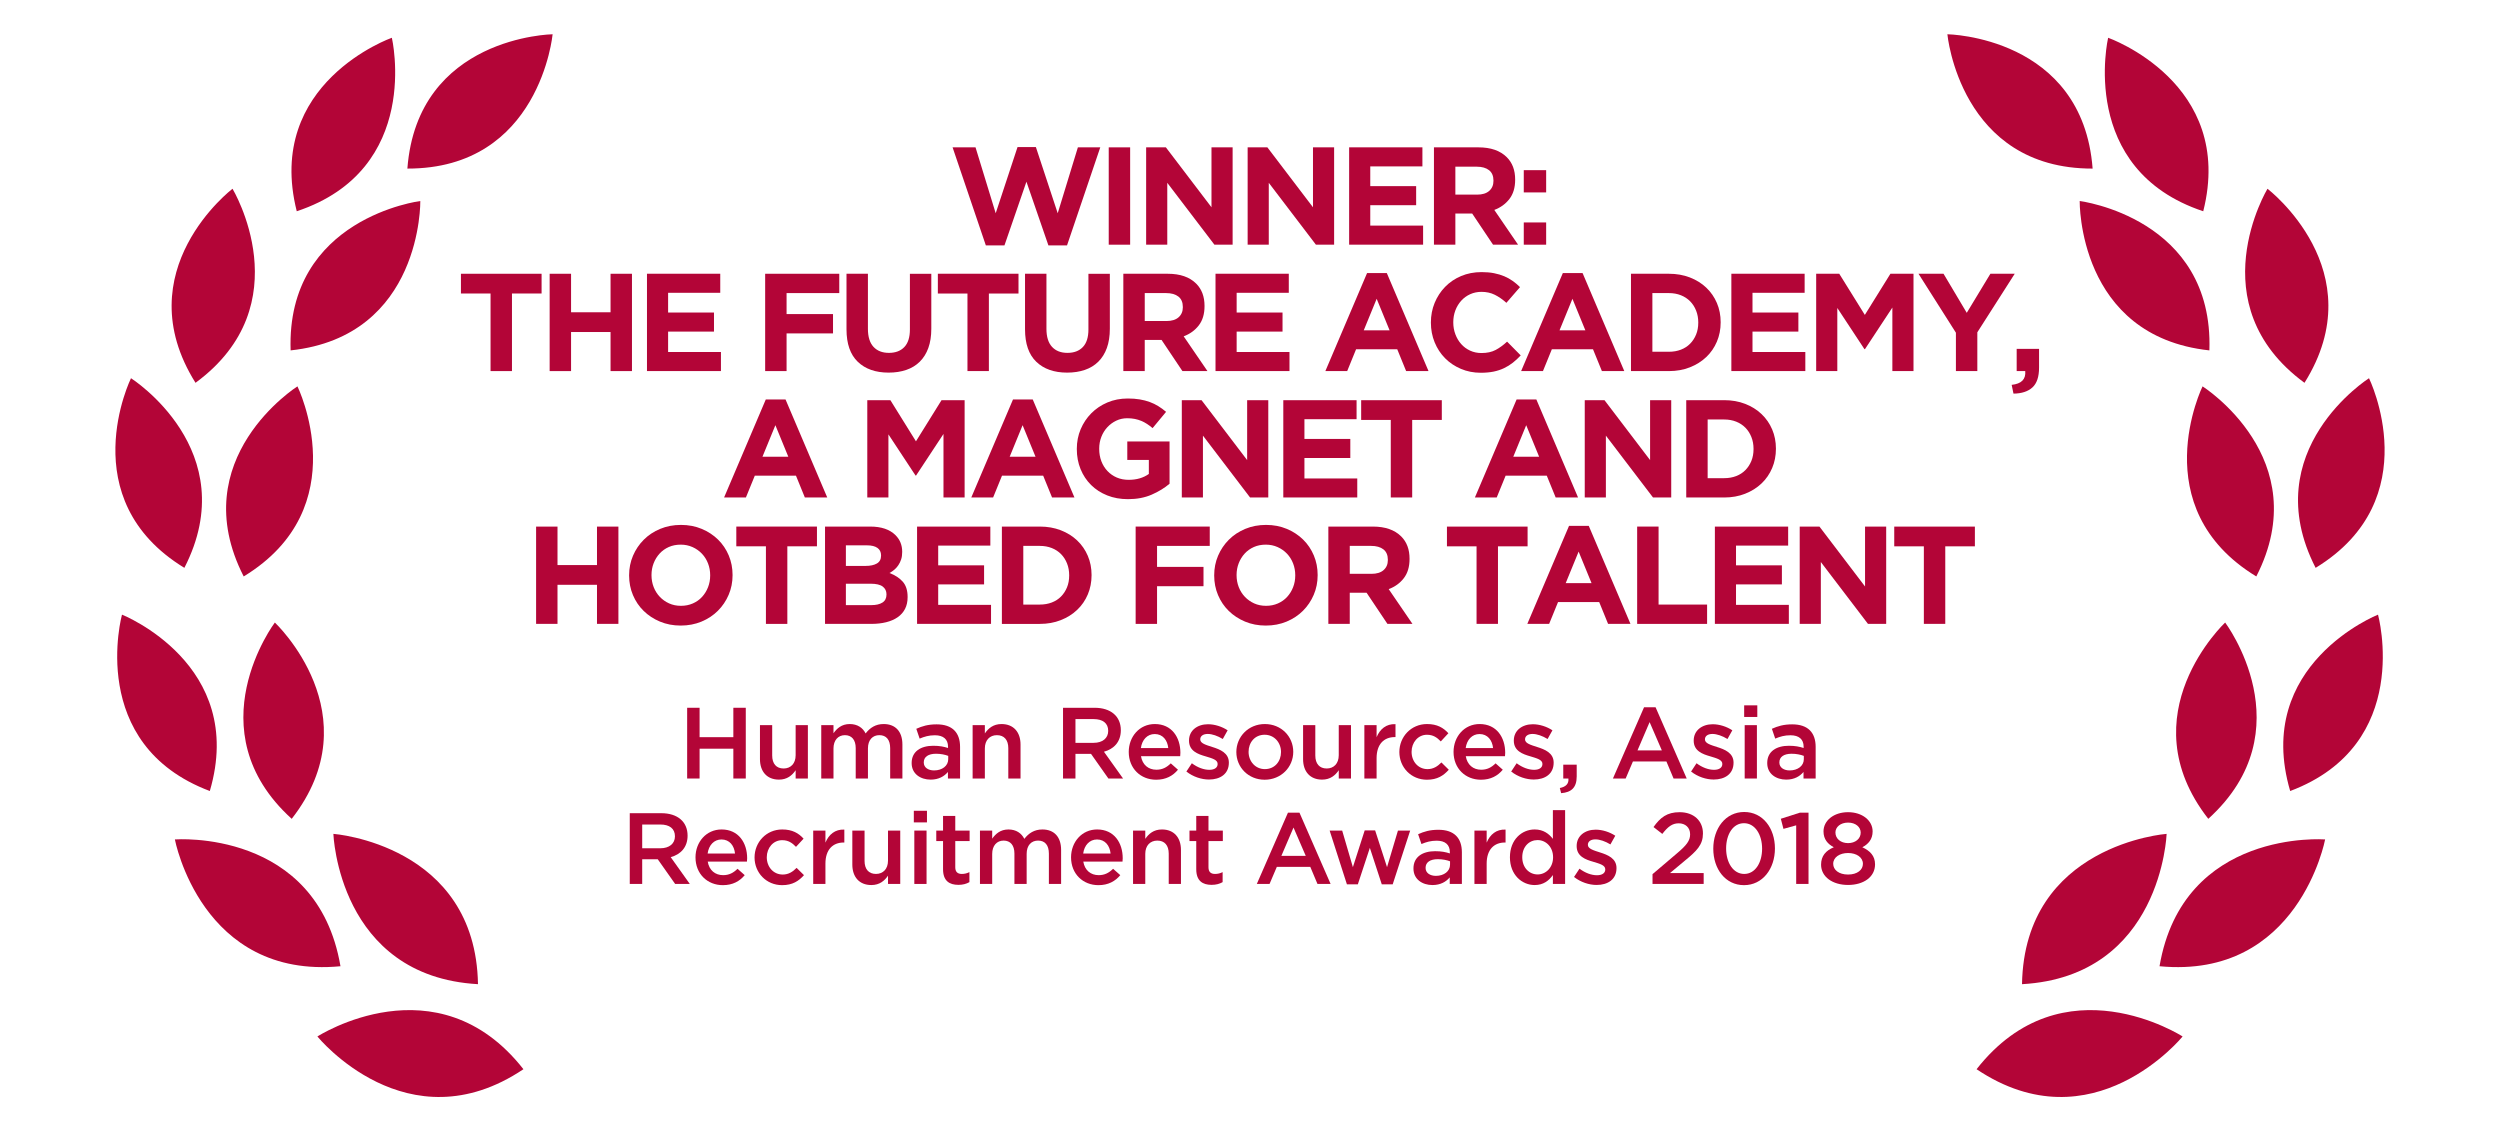 <?xml version="1.0" encoding="utf-8"?>
<!-- Generator: Adobe Illustrator 26.0.2, SVG Export Plug-In . SVG Version: 6.00 Build 0)  -->
<svg version="1.1" id="Layer_1" xmlns="http://www.w3.org/2000/svg" xmlns:xlink="http://www.w3.org/1999/xlink" x="0px" y="0px"
	 viewBox="0 0 400 181" enable-background="new 0 0 400 181" xml:space="preserve">
<g id="HR_2018_3_">
	<g>
		<g>
			<g>
				<g>
					<path fill="#B30537" d="M152.414,23.577h3.671l3.226,10.544l3.493-10.589h2.937l3.493,10.589l3.226-10.544h3.582
						l-5.317,15.684h-2.981l-3.515-10.189l-3.515,10.189h-2.981L152.414,23.577z"/>
					<path fill="#B30537" d="M177.397,23.577h3.426V39.15h-3.426V23.577z"/>
					<path fill="#B30537" d="M183.382,23.577h3.159l7.297,9.589v-9.589h3.382V39.15h-2.914l-7.542-9.9V39.15h-3.381
						V23.577z"/>
					<path fill="#B30537" d="M199.622,23.577h3.159l7.297,9.589v-9.589h3.382V39.15h-2.914l-7.542-9.9V39.15h-3.381
						V23.577z"/>
					<path fill="#B30537" d="M215.862,23.577h11.724v3.048h-8.343v3.159h7.341v3.048h-7.341v3.269h8.454V39.15h-11.835
						V23.577z"/>
					<path fill="#B30537" d="M229.433,23.577h7.119c1.972,0,3.485,0.527,4.538,1.58
						c0.89,0.889,1.335,2.076,1.335,3.559v0.045c0,1.26-0.308,2.288-0.923,3.081
						c-0.616,0.794-1.42,1.376-2.414,1.746l3.804,5.562h-4.005l-3.337-4.983h-0.044h-2.648V39.15h-3.426V23.577z
						 M236.329,31.141c0.846,0,1.495-0.2,1.947-0.6c0.452-0.4,0.678-0.934,0.678-1.602V28.894
						c0-0.741-0.237-1.298-0.712-1.668c-0.474-0.37-1.134-0.556-1.98-0.556h-3.404v4.471H236.329z"/>
					<path fill="#B30537" d="M243.803,27.226h3.582v3.56h-3.582V27.226z M243.803,35.591h3.582V39.15h-3.582V35.591z"/>
					<path fill="#B30537" d="M78.489,46.96h-4.739v-3.158h12.903v3.158h-4.739v12.414h-3.426V46.96z"/>
					<path fill="#B30537" d="M87.944,43.802H91.37v6.162h6.318v-6.162h3.426v15.572h-3.426V53.123H91.37v6.252h-3.426
						V43.802z"/>
					<path fill="#B30537" d="M103.517,43.802h11.724v3.047h-8.343v3.159h7.341v3.048h-7.341v3.269h8.454v3.048h-11.835
						V43.802z"/>
					<path fill="#B30537" d="M122.426,43.802h11.857v3.092h-8.432v3.359h7.431v3.092h-7.431v6.029h-3.425V43.802z"/>
					<path fill="#B30537" d="M142.181,59.619c-2.091,0-3.737-0.578-4.939-1.735s-1.802-2.885-1.802-5.183v-8.899h3.426
						v8.809c0,1.276,0.296,2.237,0.889,2.881c0.593,0.645,1.417,0.968,2.47,0.968c1.053,0,1.876-0.311,2.469-0.934
						c0.593-0.622,0.89-1.557,0.89-2.803v-8.92h3.425v8.787c0,1.186-0.159,2.217-0.478,3.092
						c-0.319,0.875-0.775,1.605-1.369,2.191c-0.593,0.587-1.312,1.024-2.158,1.313
						C144.161,59.475,143.219,59.619,142.181,59.619z"/>
					<path fill="#B30537" d="M154.795,46.96h-4.739v-3.158h12.903v3.158h-4.739v12.414h-3.426V46.96z"/>
					<path fill="#B30537" d="M170.745,59.619c-2.091,0-3.737-0.578-4.939-1.735s-1.802-2.885-1.802-5.183v-8.899h3.426
						v8.809c0,1.276,0.296,2.237,0.889,2.881c0.593,0.645,1.417,0.968,2.47,0.968c1.053,0,1.876-0.311,2.469-0.934
						c0.593-0.622,0.89-1.557,0.89-2.803v-8.92h3.426v8.787c0,1.186-0.159,2.217-0.478,3.092
						c-0.319,0.875-0.775,1.605-1.369,2.191c-0.593,0.587-1.312,1.024-2.158,1.313
						C172.725,59.475,171.783,59.619,170.745,59.619z"/>
					<path fill="#B30537" d="M179.733,43.802h7.119c1.972,0,3.485,0.526,4.538,1.579
						c0.89,0.889,1.335,2.077,1.335,3.559v0.045c0,1.261-0.308,2.288-0.923,3.081
						c-0.616,0.794-1.42,1.376-2.414,1.746l3.804,5.562h-4.005l-3.337-4.983h-0.044h-2.648v4.983h-3.425V43.802z
						 M186.629,51.365c0.846,0,1.494-0.2,1.947-0.601c0.452-0.4,0.678-0.934,0.678-1.602v-0.044
						c0-0.742-0.237-1.298-0.712-1.669c-0.474-0.37-1.134-0.556-1.979-0.556h-3.404v4.471H186.629z"/>
					<path fill="#B30537" d="M194.483,43.802h11.724v3.047h-8.343v3.159h7.341v3.048h-7.341v3.269h8.454v3.048h-11.835
						V43.802z"/>
					<path fill="#B30537" d="M218.731,43.691h3.159l6.674,15.684h-3.582l-1.424-3.493h-6.585l-1.424,3.493h-3.492
						L218.731,43.691z M222.336,52.856l-2.069-5.05l-2.069,5.05H222.336z"/>
					<path fill="#B30537" d="M236.93,59.642c-1.143,0-2.203-0.208-3.181-0.623c-0.979-0.415-1.825-0.982-2.537-1.702
						c-0.712-0.719-1.268-1.568-1.669-2.547c-0.4-0.979-0.6-2.025-0.6-3.137v-0.045
						c0-1.112,0.2-2.154,0.6-3.125c0.4-0.971,0.957-1.824,1.669-2.558c0.712-0.735,1.565-1.313,2.558-1.735
						c0.994-0.422,2.091-0.634,3.292-0.634c0.727,0,1.391,0.059,1.991,0.177c0.6,0.119,1.146,0.283,1.635,0.49
						c0.489,0.208,0.942,0.46,1.357,0.757c0.415,0.297,0.801,0.622,1.157,0.978l-2.18,2.514
						c-0.609-0.548-1.227-0.978-1.858-1.289c-0.63-0.312-1.338-0.467-2.124-0.467
						c-0.653,0-1.257,0.125-1.813,0.377c-0.556,0.253-1.034,0.601-1.435,1.046c-0.4,0.445-0.712,0.961-0.934,1.546
						c-0.222,0.587-0.334,1.212-0.334,1.881v0.044c0,0.668,0.111,1.299,0.334,1.891
						c0.222,0.594,0.53,1.112,0.923,1.557c0.393,0.446,0.868,0.798,1.424,1.058
						c0.556,0.259,1.168,0.389,1.836,0.389c0.889,0,1.642-0.163,2.258-0.49c0.615-0.325,1.227-0.771,1.835-1.334
						l2.18,2.203c-0.4,0.43-0.816,0.815-1.246,1.157c-0.431,0.341-0.901,0.634-1.413,0.879
						c-0.512,0.245-1.072,0.429-1.68,0.556C238.368,59.578,237.685,59.642,236.93,59.642z"/>
					<path fill="#B30537" d="M250.054,43.691h3.159l6.674,15.684h-3.582l-1.424-3.493h-6.585l-1.424,3.493h-3.492
						L250.054,43.691z M253.659,52.856l-2.069-5.05l-2.069,5.05H253.659z"/>
					<path fill="#B30537" d="M260.956,43.802h6.073c1.216,0,2.332,0.196,3.348,0.589c1.016,0.393,1.891,0.938,2.625,1.635
						c0.735,0.698,1.302,1.518,1.702,2.459c0.401,0.942,0.601,1.961,0.601,3.059v0.044
						c0,1.098-0.2,2.121-0.601,3.071c-0.401,0.949-0.968,1.772-1.702,2.469
						c-0.734,0.698-1.609,1.247-2.625,1.647c-1.016,0.401-2.132,0.601-3.348,0.601h-6.073V43.802z M267.029,56.282
						c0.697,0,1.335-0.111,1.913-0.334c0.578-0.222,1.071-0.542,1.479-0.957c0.408-0.415,0.726-0.905,0.957-1.468
						c0.23-0.564,0.345-1.195,0.345-1.891v-0.045c0-0.681-0.115-1.312-0.345-1.89
						c-0.231-0.578-0.549-1.075-0.957-1.49c-0.408-0.415-0.901-0.738-1.479-0.969
						c-0.579-0.229-1.217-0.344-1.913-0.344h-2.648v9.388H267.029z"/>
					<path fill="#B30537" d="M277.018,43.802h11.724v3.047h-8.343v3.159h7.341v3.048h-7.341v3.269h8.454v3.048h-11.835
						V43.802z"/>
					<path fill="#B30537" d="M290.588,43.802h3.693l4.093,6.585l4.093-6.585h3.693v15.572h-3.382V49.208l-4.382,6.651
						h-0.089l-4.338-6.585v10.1h-3.381V43.802z"/>
					<path fill="#B30537" d="M312.946,53.234l-5.985-9.432h4.005l3.715,6.251l3.782-6.251h3.893l-5.984,9.366v6.207
						h-3.426V53.234z"/>
					<path fill="#B30537" d="M321.867,61.577c1.566-0.163,2.289-0.898,2.172-2.202h-1.371v-3.559h3.582v3.003
						c0,1.468-0.354,2.524-1.061,3.17c-0.708,0.645-1.718,0.975-3.032,0.99L321.867,61.577z"/>
					<path fill="#B30537" d="M122.526,63.915h3.159l6.674,15.683h-3.582l-1.423-3.493h-6.585l-1.424,3.493h-3.492
						L122.526,63.915z M126.13,73.08l-2.069-5.05l-2.069,5.05H126.13z"/>
					<path fill="#B30537" d="M138.766,64.027h3.693l4.093,6.585l4.093-6.585h3.694v15.572h-3.382V69.432l-4.383,6.651
						h-0.089l-4.338-6.585v10.1h-3.381V64.027z"/>
					<path fill="#B30537" d="M162.08,63.915h3.159l6.674,15.683h-3.582l-1.424-3.493h-6.585l-1.424,3.493h-3.492
						L162.08,63.915z M165.685,73.08l-2.069-5.05l-2.069,5.05H165.685z"/>
					<path fill="#B30537" d="M180.478,79.866c-1.216,0-2.325-0.201-3.326-0.601c-1.001-0.401-1.862-0.957-2.581-1.669
						c-0.719-0.712-1.279-1.557-1.68-2.536c-0.4-0.978-0.6-2.046-0.6-3.203v-0.045
						c0-1.112,0.203-2.154,0.612-3.125c0.407-0.971,0.975-1.824,1.702-2.558c0.726-0.735,1.587-1.313,2.58-1.735
						c0.994-0.422,2.084-0.634,3.27-0.634c0.697,0,1.331,0.049,1.903,0.144c0.571,0.097,1.101,0.234,1.59,0.412
						c0.49,0.178,0.949,0.401,1.379,0.667c0.43,0.267,0.846,0.571,1.246,0.912l-2.158,2.603
						c-0.297-0.252-0.593-0.474-0.89-0.667c-0.296-0.193-0.604-0.356-0.923-0.49
						c-0.319-0.134-0.663-0.237-1.034-0.311c-0.371-0.074-0.778-0.111-1.224-0.111
						c-0.623,0-1.205,0.13-1.746,0.39c-0.542,0.259-1.016,0.609-1.424,1.048
						c-0.408,0.438-0.727,0.951-0.956,1.538c-0.23,0.588-0.345,1.216-0.345,1.884v0.045
						c0,0.713,0.115,1.371,0.345,1.973c0.23,0.602,0.556,1.126,0.979,1.572c0.423,0.446,0.919,0.791,1.49,1.037
						c0.571,0.245,1.205,0.367,1.902,0.367c1.276,0,2.35-0.314,3.226-0.94v-2.24h-3.448v-2.959h6.763v6.764
						c-0.801,0.682-1.754,1.264-2.858,1.746C183.167,79.625,181.903,79.866,180.478,79.866z"/>
					<path fill="#B30537" d="M189.088,64.027h3.159l7.297,9.588v-9.588h3.382v15.572h-2.914l-7.542-9.899v9.899h-3.381
						V64.027z"/>
					<path fill="#B30537" d="M205.328,64.027h11.724v3.047h-8.343v3.159h7.341v3.048h-7.341v3.269h8.454v3.048h-11.835
						V64.027z"/>
					<path fill="#B30537" d="M222.525,67.185h-4.739v-3.158h12.903v3.158h-4.739v12.414h-3.426V67.185z"/>
					<path fill="#B30537" d="M242.657,63.915h3.159l6.674,15.683h-3.582l-1.424-3.493h-6.585l-1.424,3.493h-3.492
						L242.657,63.915z M246.262,73.08l-2.069-5.05l-2.069,5.05H246.262z"/>
					<path fill="#B30537" d="M253.559,64.027h3.159l7.297,9.588v-9.588h3.382v15.572h-2.914l-7.542-9.899v9.899h-3.381
						V64.027z"/>
					<path fill="#B30537" d="M269.799,64.027h6.073c1.216,0,2.332,0.196,3.348,0.589c1.016,0.393,1.891,0.938,2.625,1.635
						c0.735,0.698,1.302,1.518,1.702,2.459c0.4,0.942,0.601,1.961,0.601,3.059v0.044
						c0,1.098-0.201,2.121-0.601,3.071c-0.401,0.949-0.968,1.772-1.702,2.469
						c-0.734,0.698-1.609,1.247-2.625,1.646c-1.016,0.401-2.132,0.601-3.348,0.601h-6.073V64.027z M275.872,76.507
						c0.697,0,1.335-0.111,1.913-0.334c0.578-0.222,1.071-0.542,1.479-0.957c0.408-0.415,0.726-0.905,0.957-1.468
						c0.229-0.564,0.345-1.195,0.345-1.891v-0.045c0-0.681-0.115-1.312-0.345-1.89
						c-0.231-0.579-0.549-1.075-0.957-1.49c-0.408-0.415-0.901-0.738-1.479-0.969
						c-0.579-0.23-1.217-0.344-1.913-0.344h-2.648v9.388H275.872z"/>
					<path fill="#B30537" d="M85.776,84.251h3.425v6.162h6.318V84.251h3.426v15.572h-3.426V93.572h-6.318v6.251h-3.425
						V84.251z"/>
					<path fill="#B30537" d="M108.912,100.091c-1.201,0-2.307-0.212-3.315-0.634c-1.008-0.424-1.88-0.994-2.614-1.714
						c-0.734-0.719-1.305-1.564-1.713-2.536c-0.408-0.971-0.612-2.013-0.612-3.125v-0.045
						c0-1.112,0.208-2.154,0.623-3.125c0.415-0.971,0.99-1.824,1.724-2.558c0.734-0.735,1.609-1.313,2.625-1.735
						c1.016-0.422,2.124-0.634,3.326-0.634s2.306,0.212,3.315,0.634c1.008,0.422,1.88,0.994,2.614,1.713
						c0.734,0.719,1.305,1.565,1.713,2.536c0.408,0.972,0.612,2.013,0.612,3.126v0.044
						c0,1.113-0.208,2.155-0.623,3.126c-0.415,0.971-0.99,1.824-1.724,2.558c-0.734,0.733-1.609,1.312-2.625,1.735
						C111.222,99.879,110.114,100.091,108.912,100.091z M108.957,96.931c0.682,0,1.313-0.125,1.891-0.379
						c0.579-0.252,1.071-0.601,1.479-1.046c0.407-0.445,0.726-0.959,0.956-1.546
						c0.23-0.585,0.345-1.212,0.345-1.879v-0.045c0-0.667-0.115-1.298-0.345-1.89
						c-0.23-0.594-0.556-1.113-0.979-1.558c-0.422-0.445-0.923-0.797-1.502-1.056
						c-0.578-0.26-1.209-0.389-1.891-0.389c-0.697,0-1.331,0.126-1.902,0.377
						c-0.571,0.253-1.06,0.601-1.468,1.046c-0.408,0.445-0.727,0.961-0.956,1.546
						c-0.23,0.587-0.345,1.212-0.345,1.881v0.044c0,0.668,0.115,1.299,0.345,1.891
						c0.23,0.594,0.556,1.112,0.979,1.557c0.423,0.446,0.919,0.798,1.49,1.057
						C107.625,96.801,108.259,96.931,108.957,96.931z"/>
					<path fill="#B30537" d="M122.549,87.409h-4.739V84.251h12.903v3.158h-4.739v12.414h-3.426V87.409z"/>
					<path fill="#B30537" d="M132.004,84.251h7.217c1.791,0,3.146,0.459,4.064,1.379
						c0.711,0.712,1.066,1.595,1.066,2.647v0.044c0,0.446-0.055,0.839-0.166,1.179
						c-0.111,0.342-0.258,0.649-0.443,0.924c-0.184,0.275-0.397,0.516-0.64,0.723
						c-0.244,0.208-0.505,0.386-0.785,0.533c0.9,0.342,1.609,0.806,2.126,1.391
						c0.516,0.586,0.775,1.398,0.775,2.436v0.045c0,0.712-0.137,1.334-0.41,1.869
						c-0.274,0.533-0.666,0.978-1.177,1.334c-0.511,0.356-1.125,0.623-1.843,0.801
						c-0.718,0.179-1.514,0.267-2.388,0.267h-7.395V84.251z M138.5,90.546c0.756,0,1.357-0.129,1.802-0.389
						c0.445-0.259,0.668-0.679,0.668-1.257v-0.044c0-0.519-0.193-0.916-0.579-1.19
						c-0.386-0.275-0.942-0.412-1.668-0.412h-3.382v3.292H138.5z M139.412,96.82c0.756,0,1.349-0.137,1.78-0.412
						c0.43-0.275,0.645-0.7,0.645-1.279v-0.045c0-0.519-0.201-0.931-0.601-1.235
						c-0.4-0.304-1.046-0.455-1.935-0.455h-3.96V96.82H139.412z"/>
					<path fill="#B30537" d="M146.731,84.251h11.724v3.047h-8.343v3.159h7.341v3.048h-7.341v3.269h8.454v3.048h-11.835
						V84.251z"/>
					<path fill="#B30537" d="M160.301,84.251h6.073c1.216,0,2.332,0.197,3.348,0.589c1.016,0.393,1.891,0.938,2.625,1.635
						c0.735,0.698,1.302,1.518,1.702,2.459c0.4,0.942,0.601,1.961,0.601,3.059v0.044
						c0,1.098-0.201,2.121-0.601,3.071c-0.4,0.949-0.968,1.772-1.702,2.469
						c-0.734,0.698-1.609,1.247-2.625,1.647c-1.016,0.401-2.132,0.601-3.348,0.601h-6.073V84.251z M166.375,96.731
						c0.697,0,1.335-0.111,1.913-0.334c0.578-0.222,1.071-0.542,1.479-0.957c0.408-0.415,0.726-0.905,0.957-1.468
						c0.23-0.564,0.345-1.195,0.345-1.891v-0.045c0-0.681-0.115-1.312-0.345-1.89
						c-0.231-0.578-0.549-1.075-0.957-1.49c-0.408-0.415-0.901-0.738-1.479-0.969
						c-0.579-0.23-1.217-0.344-1.913-0.344h-2.648v9.388H166.375z"/>
					<path fill="#B30537" d="M181.703,84.251h11.857v3.092h-8.432v3.359h7.431v3.092h-7.431v6.029h-3.425V84.251z"/>
					<path fill="#B30537" d="M202.525,100.091c-1.201,0-2.307-0.212-3.315-0.634c-1.008-0.424-1.88-0.994-2.614-1.714
						c-0.734-0.719-1.305-1.564-1.713-2.536c-0.408-0.971-0.612-2.013-0.612-3.125v-0.045
						c0-1.112,0.208-2.154,0.623-3.125c0.415-0.971,0.99-1.824,1.724-2.558c0.734-0.735,1.609-1.313,2.625-1.735
						c1.016-0.422,2.124-0.634,3.326-0.634s2.306,0.212,3.315,0.634c1.008,0.422,1.88,0.994,2.614,1.713
						c0.734,0.719,1.305,1.565,1.713,2.536c0.408,0.972,0.612,2.013,0.612,3.126v0.044
						c0,1.113-0.208,2.155-0.623,3.126c-0.415,0.971-0.99,1.824-1.724,2.558c-0.734,0.733-1.609,1.312-2.625,1.735
						C204.835,99.879,203.726,100.091,202.525,100.091z M202.569,96.931c0.682,0,1.313-0.125,1.891-0.379
						c0.579-0.252,1.071-0.601,1.479-1.046c0.407-0.445,0.726-0.959,0.956-1.546
						c0.23-0.585,0.345-1.212,0.345-1.879v-0.045c0-0.667-0.115-1.298-0.345-1.89
						c-0.23-0.594-0.556-1.113-0.979-1.558c-0.422-0.445-0.923-0.797-1.502-1.056
						c-0.578-0.26-1.209-0.389-1.891-0.389c-0.697,0-1.331,0.126-1.902,0.377
						c-0.571,0.253-1.06,0.601-1.468,1.046c-0.408,0.445-0.727,0.961-0.956,1.546
						c-0.23,0.587-0.345,1.212-0.345,1.881v0.044c0,0.668,0.115,1.299,0.345,1.891
						c0.23,0.594,0.556,1.112,0.979,1.557c0.423,0.446,0.919,0.798,1.49,1.057
						C201.238,96.801,201.872,96.931,202.569,96.931z"/>
					<path fill="#B30537" d="M212.536,84.251h7.119c1.972,0,3.485,0.526,4.538,1.579
						c0.89,0.889,1.335,2.077,1.335,3.559v0.045c0,1.261-0.308,2.288-0.923,3.081
						c-0.616,0.794-1.42,1.376-2.414,1.746l3.804,5.562h-4.005l-3.337-4.983h-0.044h-2.648v4.983h-3.425V84.251z
						 M219.432,91.814c0.846,0,1.495-0.2,1.947-0.601c0.452-0.4,0.678-0.934,0.678-1.602v-0.044
						c0-0.742-0.237-1.298-0.712-1.669c-0.474-0.37-1.134-0.556-1.98-0.556h-3.404v4.471H219.432z"/>
					<path fill="#B30537" d="M236.25,87.409h-4.739V84.251h12.903v3.158h-4.739v12.414h-3.426V87.409z"/>
					<path fill="#B30537" d="M251.044,84.14h3.159l6.674,15.683h-3.582l-1.424-3.493h-6.585l-1.424,3.493h-3.492
						L251.044,84.14z M254.649,93.305l-2.069-5.05l-2.069,5.05H254.649z"/>
					<path fill="#B30537" d="M261.946,84.251h3.425v12.48h7.764v3.092h-11.19V84.251z"/>
					<path fill="#B30537" d="M274.381,84.251h11.724v3.047h-8.343v3.159h7.341v3.048h-7.341v3.269h8.454v3.048h-11.835
						V84.251z"/>
					<path fill="#B30537" d="M287.952,84.251h3.159l7.297,9.588V84.251h3.382v15.572h-2.914l-7.542-9.899v9.899h-3.381
						V84.251z"/>
					<path fill="#B30537" d="M307.818,87.409h-4.739V84.251h12.903v3.158h-4.739v12.414h-3.426V87.409z"/>
				</g>
				<g>
					<path fill="#B30537" d="M111.934,119.792v4.771h-1.989v-11.32h1.989v4.705h5.402v-4.705h1.989v11.32h-1.989v-4.771
						H111.934z"/>
					<path fill="#B30537" d="M127.303,116.023h1.957v8.539h-1.957v-1.326c-0.549,0.808-1.342,1.504-2.668,1.504
						c-1.924,0-3.041-1.293-3.041-3.283v-5.434h1.957v4.852c0,1.326,0.663,2.085,1.827,2.085
						c1.133,0,1.925-0.791,1.925-2.119V116.023z"/>
					<path fill="#B30537" d="M141.393,115.846c1.859,0,2.991,1.181,2.991,3.267v5.449h-1.956v-4.852
						c0-1.358-0.631-2.085-1.73-2.085c-1.068,0-1.827,0.744-1.827,2.119v4.819h-1.957v-4.867
						c0-1.326-0.646-2.07-1.73-2.07c-1.083,0-1.827,0.808-1.827,2.134v4.804h-1.957v-8.539h1.957v1.294
						c0.549-0.76,1.294-1.471,2.603-1.471c1.229,0,2.086,0.599,2.539,1.503
						C139.194,116.445,140.099,115.846,141.393,115.846z"/>
					<path fill="#B30537" d="M151.669,124.563v-1.052c-0.582,0.696-1.472,1.229-2.765,1.229c-1.617,0-3.04-0.921-3.04-2.635
						v-0.032c0-1.844,1.471-2.75,3.46-2.75c1.035,0,1.698,0.145,2.361,0.356v-0.21c0-1.181-0.744-1.827-2.102-1.827
						c-0.954,0-1.666,0.211-2.442,0.535l-0.533-1.57c0.937-0.42,1.859-0.711,3.251-0.711
						c2.522,0,3.751,1.326,3.751,3.607v5.061H151.669z M151.717,120.941c-0.501-0.195-1.196-0.341-1.956-0.341
						c-1.23,0-1.957,0.502-1.957,1.375v0.033c0,0.808,0.727,1.261,1.649,1.261c1.294,0,2.264-0.728,2.264-1.794
						V120.941z"/>
					<path fill="#B30537" d="M157.576,124.563h-1.957v-8.539h1.957v1.326c0.549-0.808,1.342-1.503,2.668-1.503
						c1.924,0,3.041,1.294,3.041,3.282v5.434h-1.957v-4.852c0-1.326-0.663-2.085-1.827-2.085
						c-1.132,0-1.925,0.792-1.925,2.119V124.563z"/>
					<path fill="#B30537" d="M177.344,124.563l-2.781-3.946h-2.49v3.946h-1.989v-11.32h5.045
						c2.604,0,4.205,1.374,4.205,3.59c0,1.876-1.116,3.008-2.701,3.445l3.057,4.285H177.344z M174.968,115.054h-2.895
						v3.8h2.911c1.423,0,2.329-0.744,2.329-1.908C177.313,115.701,176.439,115.054,174.968,115.054z"/>
					<path fill="#B30537" d="M185.015,123.156c0.954,0,1.634-0.356,2.312-1.02l1.149,1.02
						c-0.809,0.97-1.925,1.6-3.494,1.6c-2.474,0-4.383-1.796-4.383-4.447c0-2.458,1.73-4.463,4.173-4.463
						c2.717,0,4.092,2.135,4.092,4.608c0,0.178-0.017,0.339-0.033,0.535h-6.274
						C182.784,122.379,183.754,123.156,185.015,123.156z M186.924,119.695c-0.13-1.262-0.874-2.249-2.167-2.249
						c-1.196,0-2.038,0.923-2.216,2.249H186.924z"/>
					<path fill="#B30537" d="M193.445,124.725c-1.212,0-2.555-0.436-3.623-1.278l0.874-1.326
						c0.922,0.694,1.924,1.05,2.797,1.05c0.841,0,1.327-0.356,1.327-0.921v-0.032c0-0.663-0.906-0.889-1.909-1.197
						c-1.262-0.356-2.668-0.873-2.668-2.506v-0.033c0-1.617,1.342-2.603,3.041-2.603
						c1.068,0,2.232,0.373,3.138,0.971l-0.776,1.39c-0.824-0.502-1.698-0.808-2.409-0.808
						c-0.76,0-1.197,0.355-1.197,0.856v0.033c0,0.614,0.922,0.873,1.925,1.196c1.246,0.388,2.652,0.955,2.652,2.491
						v0.032C196.615,123.835,195.224,124.725,193.445,124.725z"/>
					<path fill="#B30537" d="M202.343,124.757c-2.603,0-4.528-1.99-4.528-4.431c0-2.458,1.94-4.479,4.561-4.479
						c2.62,0,4.545,1.988,4.545,4.448C206.92,122.735,204.979,124.757,202.343,124.757z M202.343,117.56
						c-1.568,0-2.571,1.229-2.571,2.734c0,1.52,1.084,2.765,2.604,2.765c1.585,0,2.587-1.23,2.587-2.734
						C204.963,118.805,203.88,117.56,202.343,117.56z"/>
					<path fill="#B30537" d="M214.202,116.023h1.957v8.539h-1.957v-1.326c-0.549,0.808-1.342,1.504-2.668,1.504
						c-1.925,0-3.041-1.293-3.041-3.283v-5.434h1.957v4.852c0,1.326,0.663,2.085,1.827,2.085
						c1.132,0,1.924-0.791,1.924-2.119V116.023z"/>
					<path fill="#B30537" d="M220.255,124.563h-1.957v-8.539h1.957v1.924c0.533-1.277,1.52-2.15,3.024-2.085v2.07h-0.113
						c-1.714,0-2.911,1.115-2.911,3.38V124.563z"/>
					<path fill="#B30537" d="M228.311,124.757c-2.539,0-4.415-1.99-4.415-4.431c0-2.441,1.876-4.479,4.431-4.479
						c1.618,0,2.62,0.599,3.413,1.471l-1.213,1.31c-0.599-0.63-1.229-1.067-2.216-1.067
						c-1.423,0-2.458,1.229-2.458,2.734c0,1.535,1.051,2.765,2.555,2.765c0.922,0,1.601-0.438,2.216-1.068l1.181,1.165
						C230.963,124.094,229.977,124.757,228.311,124.757z"/>
					<path fill="#B30537" d="M236.983,123.156c0.954,0,1.634-0.356,2.312-1.02l1.149,1.02
						c-0.809,0.97-1.924,1.6-3.494,1.6c-2.474,0-4.383-1.796-4.383-4.447c0-2.458,1.73-4.463,4.173-4.463
						c2.717,0,4.092,2.135,4.092,4.608c0,0.178-0.017,0.339-0.033,0.535h-6.274
						C234.752,122.379,235.722,123.156,236.983,123.156z M238.892,119.695c-0.13-1.262-0.874-2.249-2.167-2.249
						c-1.197,0-2.038,0.923-2.216,2.249H238.892z"/>
					<path fill="#B30537" d="M245.413,124.725c-1.212,0-2.555-0.436-3.623-1.278l0.874-1.326
						c0.921,0.694,1.924,1.05,2.797,1.05c0.841,0,1.327-0.356,1.327-0.921v-0.032c0-0.663-0.906-0.889-1.908-1.197
						c-1.262-0.356-2.669-0.873-2.669-2.506v-0.033c0-1.617,1.343-2.603,3.041-2.603
						c1.067,0,2.232,0.373,3.138,0.971l-0.776,1.39c-0.825-0.502-1.698-0.808-2.409-0.808
						c-0.76,0-1.197,0.355-1.197,0.856v0.033c0,0.614,0.922,0.873,1.924,1.196c1.246,0.388,2.653,0.955,2.653,2.491
						v0.032C248.583,123.835,247.192,124.725,245.413,124.725z"/>
					<path fill="#B30537" d="M250.947,124.563h-0.825v-2.216h2.151v1.876c0,1.794-0.857,2.555-2.491,2.684l-0.21-0.824
						C250.56,125.888,251.029,125.387,250.947,124.563z"/>
					<path fill="#B30537" d="M269.873,124.563h-2.102l-1.149-2.734h-5.353l-1.164,2.734h-2.038l4.981-11.402h1.843
						L269.873,124.563z M263.938,115.539l-1.94,4.528h3.898L263.938,115.539z"/>
					<path fill="#B30537" d="M274.196,124.725c-1.212,0-2.555-0.436-3.623-1.278l0.873-1.326
						c0.922,0.694,1.925,1.05,2.797,1.05c0.841,0,1.327-0.356,1.327-0.921v-0.032c0-0.663-0.906-0.889-1.909-1.197
						c-1.262-0.356-2.668-0.873-2.668-2.506v-0.033c0-1.617,1.343-2.603,3.041-2.603
						c1.067,0,2.232,0.373,3.138,0.971l-0.776,1.39c-0.825-0.502-1.698-0.808-2.409-0.808
						c-0.76,0-1.197,0.355-1.197,0.856v0.033c0,0.614,0.922,0.873,1.924,1.196c1.246,0.388,2.653,0.955,2.653,2.491
						v0.032C277.366,123.835,275.975,124.725,274.196,124.725z"/>
					<path fill="#B30537" d="M279.067,114.714v-1.859h2.102v1.859H279.067z M279.149,124.563v-8.539h1.956v8.539H279.149z"
						/>
					<path fill="#B30537" d="M288.562,124.563v-1.052c-0.582,0.696-1.471,1.229-2.765,1.229
						c-1.617,0-3.04-0.921-3.04-2.635v-0.032c0-1.844,1.472-2.75,3.461-2.75c1.035,0,1.698,0.145,2.362,0.356v-0.21
						c0-1.181-0.744-1.827-2.103-1.827c-0.954,0-1.666,0.211-2.442,0.535l-0.533-1.57
						c0.938-0.42,1.859-0.711,3.251-0.711c2.522,0,3.751,1.326,3.751,3.607v5.061H288.562z M288.611,120.941
						c-0.501-0.195-1.196-0.341-1.956-0.341c-1.23,0-1.957,0.502-1.957,1.375v0.033c0,0.808,0.728,1.261,1.649,1.261
						c1.294,0,2.264-0.728,2.264-1.794V120.941z"/>
					<path fill="#B30537" d="M108.024,141.431l-2.781-3.946h-2.491v3.946h-1.989v-11.32h5.046
						c2.604,0,4.205,1.375,4.205,3.59c0,1.876-1.116,3.008-2.701,3.444l3.056,4.285H108.024z M105.647,131.922h-2.895
						v3.8h2.911c1.423,0,2.329-0.744,2.329-1.908C107.992,132.569,107.118,131.922,105.647,131.922z"/>
					<path fill="#B30537" d="M115.695,140.025c0.954,0,1.633-0.356,2.312-1.02l1.149,1.02
						c-0.809,0.97-1.925,1.6-3.494,1.6c-2.474,0-4.382-1.796-4.382-4.448c0-2.458,1.73-4.463,4.173-4.463
						c2.717,0,4.091,2.135,4.091,4.608c0,0.179-0.017,0.34-0.033,0.535h-6.274
						C113.463,139.248,114.433,140.025,115.695,140.025z M117.603,136.564c-0.13-1.262-0.874-2.249-2.167-2.249
						c-1.197,0-2.038,0.923-2.216,2.249H117.603z"/>
					<path fill="#B30537" d="M125.143,141.625c-2.539,0-4.415-1.99-4.415-4.431s1.876-4.479,4.431-4.479
						c1.618,0,2.62,0.599,3.413,1.472l-1.213,1.309c-0.599-0.63-1.229-1.067-2.216-1.067
						c-1.423,0-2.458,1.229-2.458,2.733c0,1.535,1.051,2.765,2.555,2.765c0.922,0,1.601-0.438,2.216-1.068l1.181,1.165
						C127.795,140.963,126.809,141.625,125.143,141.625z"/>
					<path fill="#B30537" d="M132.07,141.431h-1.957v-8.539h1.957v1.925c0.533-1.278,1.52-2.15,3.024-2.085v2.07h-0.113
						c-1.714,0-2.911,1.115-2.911,3.379V141.431z"/>
					<path fill="#B30537" d="M142.082,132.892h1.957v8.539h-1.957v-1.326c-0.549,0.809-1.342,1.503-2.668,1.503
						c-1.925,0-3.041-1.293-3.041-3.282v-5.434h1.957v4.852c0,1.326,0.663,2.085,1.827,2.085
						c1.133,0,1.924-0.791,1.924-2.119V132.892z"/>
					<path fill="#B30537" d="M146.211,131.583v-1.859h2.103v1.859H146.211z M146.292,141.431v-8.539h1.956v8.539H146.292z
						"/>
					<path fill="#B30537" d="M152.843,138.763c0,0.76,0.389,1.067,1.052,1.067c0.436,0,0.824-0.097,1.212-0.291v1.602
						c-0.485,0.275-1.035,0.436-1.762,0.436c-1.44,0-2.458-0.631-2.458-2.506v-4.496h-1.084v-1.682h1.084v-2.344h1.956
						v2.344h2.296v1.682h-2.296V138.763z"/>
					<path fill="#B30537" d="M166.786,132.715c1.859,0,2.991,1.181,2.991,3.267v5.449h-1.956v-4.852
						c0-1.358-0.631-2.085-1.73-2.085c-1.067,0-1.827,0.744-1.827,2.119v4.819h-1.957v-4.867
						c0-1.326-0.646-2.07-1.73-2.07c-1.084,0-1.827,0.808-1.827,2.134v4.804h-1.957v-8.539h1.957v1.294
						c0.549-0.76,1.294-1.472,2.603-1.472c1.229,0,2.086,0.599,2.539,1.504
						C164.587,133.313,165.492,132.715,166.786,132.715z"/>
					<path fill="#B30537" d="M175.785,140.025c0.954,0,1.634-0.356,2.312-1.02l1.149,1.02
						c-0.809,0.97-1.924,1.6-3.494,1.6c-2.474,0-4.383-1.796-4.383-4.448c0-2.458,1.73-4.463,4.173-4.463
						c2.717,0,4.092,2.135,4.092,4.608c0,0.179-0.017,0.34-0.033,0.535h-6.274
						C173.553,139.248,174.523,140.025,175.785,140.025z M177.693,136.564c-0.13-1.262-0.874-2.249-2.167-2.249
						c-1.197,0-2.038,0.923-2.216,2.249H177.693z"/>
					<path fill="#B30537" d="M183.244,141.431h-1.957v-8.539h1.957v1.326c0.549-0.808,1.342-1.504,2.668-1.504
						c1.924,0,3.041,1.294,3.041,3.283v5.434h-1.957v-4.852c0-1.326-0.663-2.085-1.827-2.085
						c-1.132,0-1.925,0.792-1.925,2.119V141.431z"/>
					<path fill="#B30537" d="M193.356,138.763c0,0.76,0.389,1.067,1.052,1.067c0.436,0,0.825-0.097,1.212-0.291v1.602
						c-0.485,0.275-1.035,0.436-1.762,0.436c-1.44,0-2.458-0.631-2.458-2.506v-4.496h-1.083v-1.682h1.083v-2.344h1.956
						v2.344h2.296v1.682h-2.296V138.763z"/>
					<path fill="#B30537" d="M212.896,141.431h-2.102l-1.149-2.733h-5.353l-1.164,2.733h-2.038l4.981-11.402h1.843
						L212.896,141.431z M206.961,132.407l-1.94,4.528h3.897L206.961,132.407z"/>
					<path fill="#B30537" d="M221.926,138.746l1.746-5.854h1.957l-2.798,8.604h-1.746l-1.908-5.839l-1.924,5.839h-1.746
						l-2.765-8.604h2.006l1.714,5.854l1.892-5.886h1.666L221.926,138.746z"/>
					<path fill="#B30537" d="M231.959,141.431v-1.052c-0.582,0.696-1.472,1.229-2.765,1.229
						c-1.617,0-3.04-0.921-3.04-2.635v-0.032c0-1.844,1.472-2.75,3.46-2.75c1.035,0,1.698,0.145,2.361,0.356v-0.21
						c0-1.181-0.744-1.827-2.102-1.827c-0.954,0-1.666,0.21-2.442,0.535l-0.533-1.57
						c0.937-0.42,1.859-0.711,3.251-0.711c2.522,0,3.751,1.326,3.751,3.607v5.061H231.959z M232.007,137.808
						c-0.501-0.194-1.196-0.34-1.956-0.34c-1.23,0-1.957,0.502-1.957,1.376v0.032c0,0.808,0.727,1.261,1.649,1.261
						c1.294,0,2.264-0.728,2.264-1.794V137.808z"/>
					<path fill="#B30537" d="M237.866,141.431h-1.957v-8.539h1.957v1.925c0.534-1.278,1.52-2.15,3.024-2.085v2.07h-0.113
						c-1.715,0-2.911,1.115-2.911,3.379V141.431z"/>
					<path fill="#B30537" d="M248.461,141.431v-1.423c-0.63,0.889-1.52,1.6-2.911,1.6
						c-2.006,0-3.962-1.6-3.962-4.446c0-2.847,1.924-4.448,3.962-4.448c1.407,0,2.296,0.711,2.911,1.504v-4.592h1.957
						v11.805H248.461z M246.019,134.412c-1.342,0-2.458,1.035-2.458,2.75c0,1.682,1.132,2.749,2.458,2.749
						c1.31,0,2.474-1.084,2.474-2.749C248.494,135.496,247.329,134.412,246.019,134.412z"/>
					<path fill="#B30537" d="M255.468,141.593c-1.212,0-2.555-0.436-3.623-1.278l0.874-1.326
						c0.921,0.694,1.925,1.05,2.797,1.05c0.841,0,1.327-0.356,1.327-0.921v-0.032c0-0.664-0.906-0.889-1.909-1.197
						c-1.262-0.356-2.668-0.873-2.668-2.506v-0.033c0-1.617,1.343-2.603,3.041-2.603
						c1.068,0,2.232,0.373,3.138,0.971l-0.777,1.39c-0.825-0.501-1.698-0.808-2.409-0.808
						c-0.76,0-1.197,0.355-1.197,0.857v0.033c0,0.614,0.922,0.873,1.925,1.196
						c1.246,0.389,2.652,0.955,2.652,2.491v0.032C258.638,140.704,257.247,141.593,255.468,141.593z"/>
					<path fill="#B30537" d="M265.97,133.426l-1.407-1.099c1.084-1.52,2.151-2.377,4.173-2.377
						c2.264,0,3.736,1.375,3.736,3.396c0,1.796-0.938,2.765-2.943,4.399l-2.329,1.94h5.386v1.747h-8.183v-1.568
						l3.897-3.316c1.553-1.309,2.119-2.038,2.119-3.056c0-1.115-0.792-1.762-1.827-1.762
						C267.555,131.728,266.843,132.294,265.97,133.426z"/>
					<path fill="#B30537" d="M279.041,141.625c-2.975,0-4.916-2.587-4.916-5.837c0-3.252,1.973-5.87,4.948-5.87
						c2.975,0,4.916,2.587,4.916,5.837S282.016,141.625,279.041,141.625z M279.041,131.712
						c-1.762,0-2.862,1.779-2.862,4.043c0,2.264,1.132,4.075,2.895,4.075c1.762,0,2.862-1.794,2.862-4.042
						C281.936,133.539,280.804,131.712,279.041,131.712z"/>
					<path fill="#B30537" d="M287.973,130.03h1.39v11.402h-1.973v-9.38l-2.037,0.567l-0.421-1.617L287.973,130.03z"/>
					<path fill="#B30537" d="M295.69,141.593c-2.474,0-4.318-1.294-4.318-3.251c0-1.391,0.76-2.248,2.038-2.782
						c-0.954-0.502-1.649-1.261-1.649-2.538c0-1.747,1.665-3.073,3.929-3.073c2.264,0,3.93,1.326,3.93,3.073
						c0,1.277-0.696,2.037-1.649,2.538c1.229,0.567,2.037,1.374,2.037,2.733
						C300.008,140.331,298.164,141.593,295.69,141.593z M295.69,136.482c-1.342,0-2.377,0.68-2.377,1.73
						c0,0.955,0.89,1.715,2.377,1.715c1.488,0,2.377-0.76,2.377-1.715
						C298.067,137.162,297.032,136.482,295.69,136.482z M295.69,131.615c-1.213,0-2.022,0.712-2.022,1.585
						c0,1.003,0.858,1.699,2.022,1.699c1.165,0,2.021-0.696,2.021-1.682
						C297.711,132.327,296.903,131.615,295.69,131.615z"/>
				</g>
			</g>
		</g>
		<g>
			<g>
				<path fill="#B30537" d="M76.478,157.469c-0.39-22.367-23.138-24.051-23.138-24.051S54.141,156.211,76.478,157.469z
					 M50.784,165.837c0,0,14.381,17.7,32.965,5.237C69.942,153.472,50.784,165.837,50.784,165.837z M27.98,134.31
					c0,0,4.224,22.41,26.496,20.288C50.714,132.548,27.98,134.31,27.98,134.31z M46.675,131.013
					c12.998-16.665-2.698-31.409-2.698-31.409S31.016,116.814,46.675,131.013z M33.57,126.563
					c5.963-20.274-14.052-28.22-14.052-28.22S13.8,119.115,33.57,126.563z M20.958,60.514
					c0,0-9.494,19.333,8.542,30.341C39.139,72.054,20.958,60.514,20.958,60.514z M47.592,61.818
					c0,0-18.252,11.549-8.6,30.414C57.095,81.208,47.592,61.818,47.592,61.818z M37.203,30.201
					c0,0-17.176,13.097-5.921,31.049C48.355,48.702,37.203,30.201,37.203,30.201z M67.25,32.163
					c0,0-21.468,2.688-20.751,23.9C67.594,53.792,67.25,32.163,67.25,32.163z M62.696,6.042
					c0,0-20.407,7.189-15.215,27.759C67.623,27.105,62.696,6.042,62.696,6.042z M65.18,26.974
					C86.405,27.016,88.419,5.481,88.419,5.481S66.792,5.808,65.18,26.974z"/>
			</g>
		</g>
		<g>
			<g>
				<path fill="#B30537" d="M346.66,133.418c0,0-22.748,1.684-23.138,24.051
					C345.859,156.211,346.66,133.418,346.66,133.418z M316.251,171.074c18.584,12.463,32.965-5.237,32.965-5.237
					S330.058,153.472,316.251,171.074z M345.524,154.598c22.271,2.121,26.496-20.288,26.496-20.288
					S349.286,132.548,345.524,154.598z M356.024,99.605c0,0-15.697,14.744-2.698,31.409
					C368.984,116.814,356.024,99.605,356.024,99.605z M380.482,98.343c0,0-20.015,7.946-14.052,28.22
					C386.2,119.115,380.482,98.343,380.482,98.343z M370.5,90.856c18.035-11.009,8.542-30.341,8.542-30.341
					S360.861,72.054,370.5,90.856z M361.009,92.232c9.652-18.865-8.6-30.414-8.6-30.414
					S342.905,81.208,361.009,92.232z M368.718,61.25c11.255-17.952-5.921-31.049-5.921-31.049
					S351.645,48.702,368.718,61.25z M353.502,56.063c0.717-21.212-20.751-23.9-20.751-23.9
					S332.406,53.792,353.502,56.063z M352.519,33.801c5.191-20.57-15.216-27.759-15.216-27.759
					S332.377,27.105,352.519,33.801z M311.581,5.481c0,0,2.014,21.536,23.239,21.494
					C333.208,5.808,311.581,5.481,311.581,5.481z"/>
			</g>
		</g>
	</g>
</g>
</svg>

